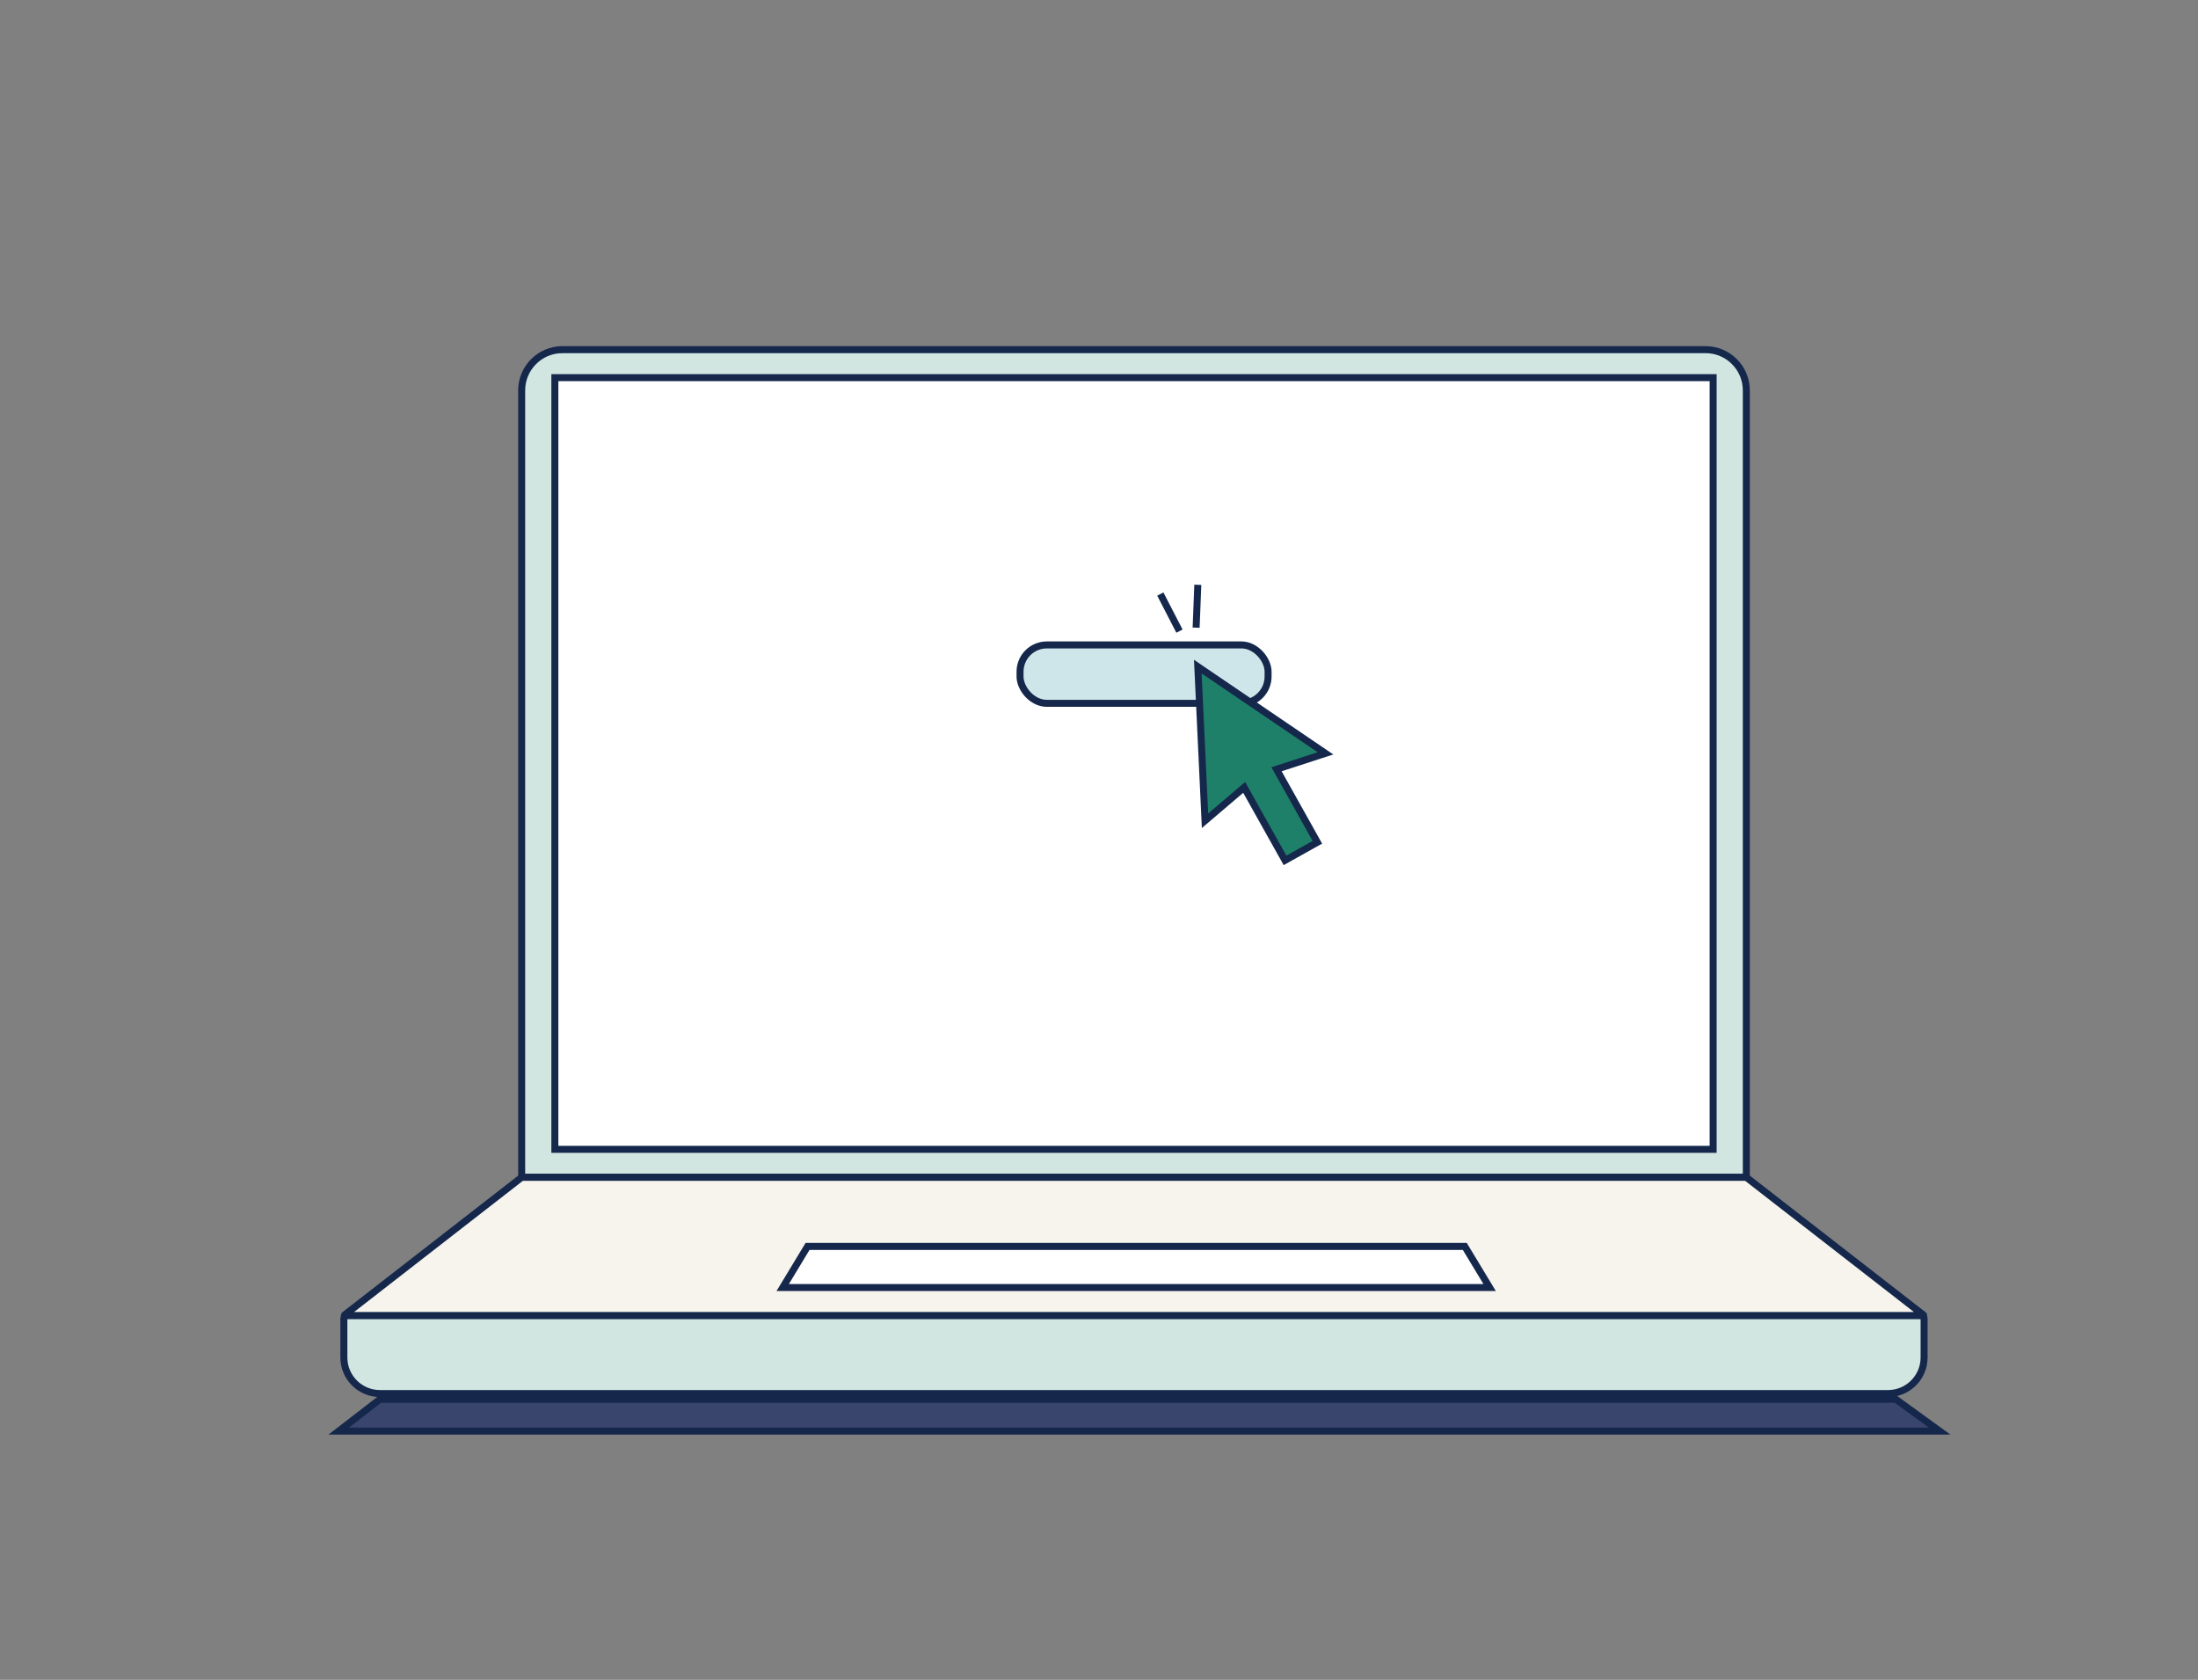 <?xml version="1.0" encoding="UTF-8"?><svg xmlns="http://www.w3.org/2000/svg" viewBox="0 0 628 480"><rect x="0" y="0" width="628" height="480" fill="#808080" stroke="none"/><defs><style>.b{fill:#fff;}.b,.c,.d,.e,.f,.g{stroke:#15284c;stroke-miterlimit:10;stroke-width:2px;}.c{fill:#1f806a;}.d{fill:#39456d;}.e{fill:#d2e6e1;}.f{fill:#cee6e9;}.g{fill:#f6f4ec;}</style></defs><path class="e" d="M160.69,99.91H487.31c6.43,0,11.64,5.22,11.64,11.64v224.86H149.05V111.55c0-6.43,5.22-11.64,11.64-11.64Z"/><path class="e" d="M99.04,375.89h449.91c.44,0,.79,.35,.79,.79v11.21c0,5.68-4.61,10.3-10.3,10.3H108.55c-5.68,0-10.3-4.61-10.3-10.3v-11.21c0-.44,.35-.79,.79-.79Z"/><rect class="b" x="158.53" y="107.91" width="330.94" height="220.5"/><polygon class="d" points="554.2 408.93 96.76 408.93 108.55 399.83 541.66 399.83 554.2 408.93"/><rect class="f" x="291.44" y="184.28" width="70.87" height="16.69" rx="7.66" ry="7.66"/><polygon class="c" points="378.7 215.26 342.23 190.48 344.29 234.52 355.48 224.99 367.15 245.84 376.39 240.67 364.72 219.81 378.7 215.26"/><line class="d" x1="331.52" y1="169.74" x2="336.99" y2="180.34"/><line class="d" x1="342.23" y1="167.1" x2="341.75" y2="179.35"/><path class="g" d="M98.42,375.76l50.63-39.35H498.95l50.63,39.35c.05,.04,.02,.13-.04,.13H98.46c-.07,0-.1-.09-.04-.13Z"/><polygon class="b" points="425.61 367.9 418.51 356.15 230.73 356.15 223.63 367.9 425.61 367.9"/></svg>